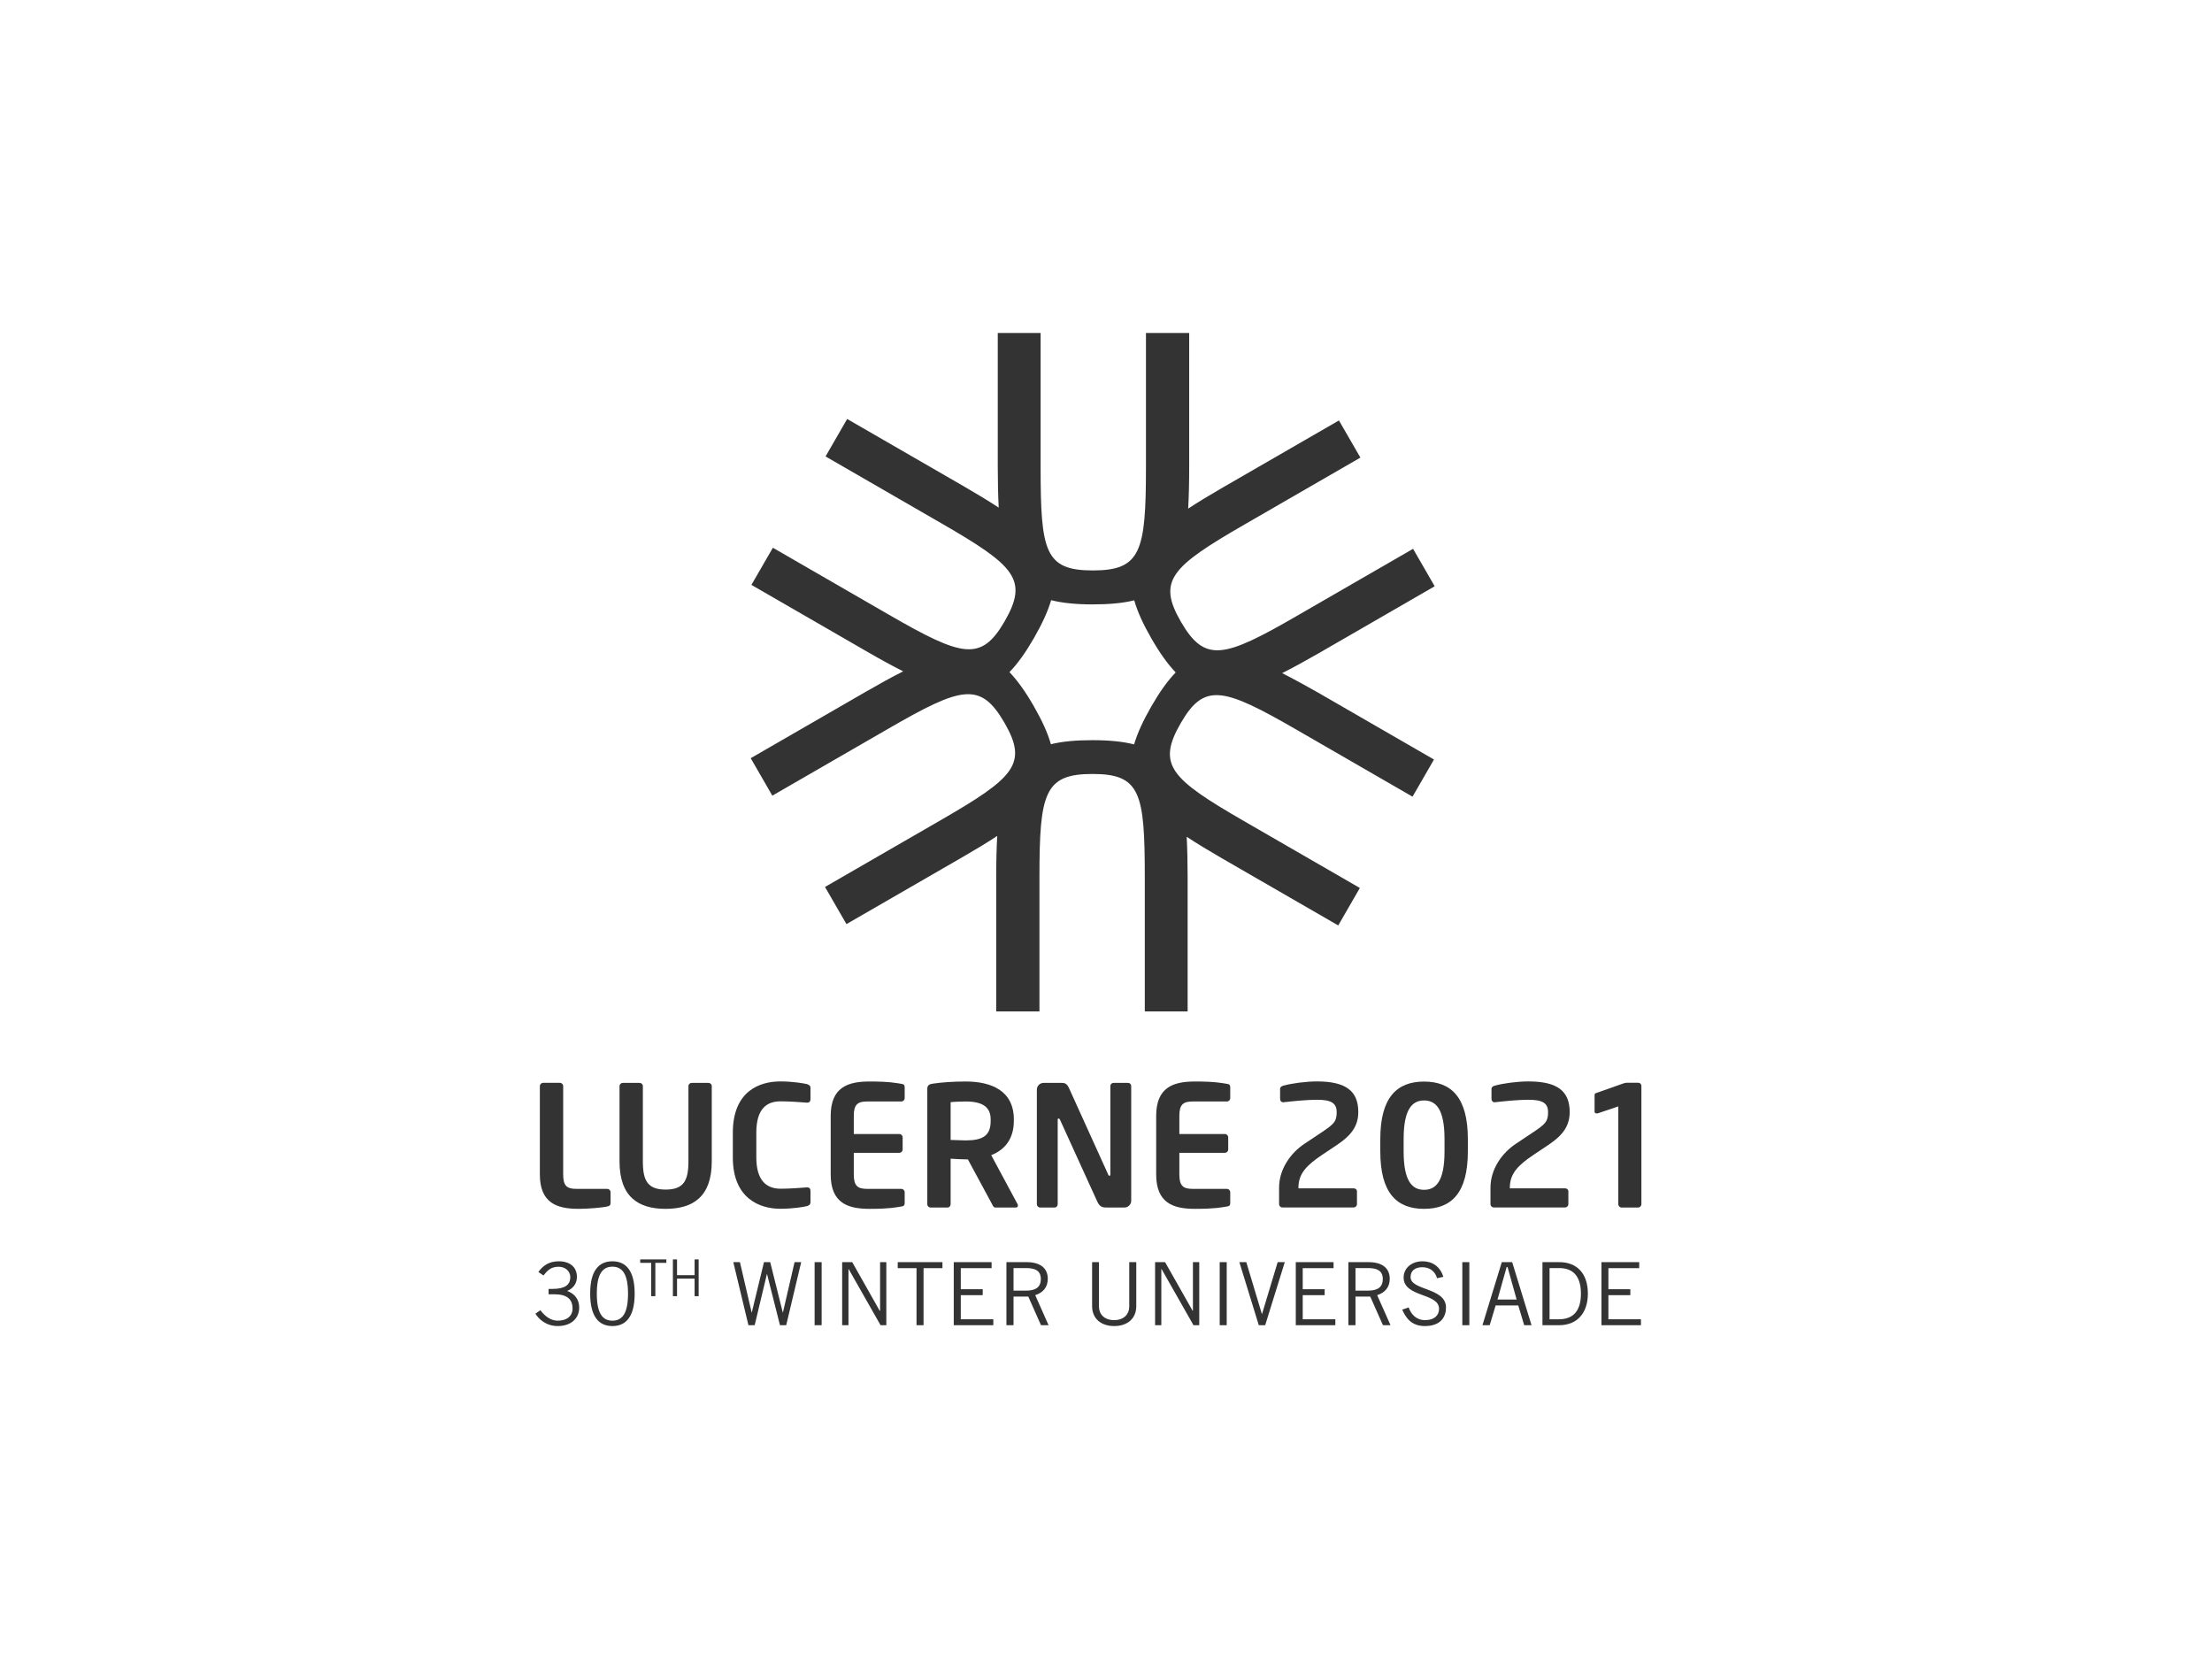 <?xml version="1.0" encoding="UTF-8"?>
<svg xmlns="http://www.w3.org/2000/svg" id="Logos" viewBox="0 0 283.46 212.6">
  <defs>
    <style>.cls-1{fill:#333;}</style>
  </defs>
  <path class="cls-1" d="m69.25,167.9c.62.83,1.38,1.34,2.22,1.34,1.19,0,1.9-.6,1.9-1.57,0-1.13-.67-1.81-2.28-1.81h-.79v-.69h.48c1.61,0,2.3-.51,2.3-1.51,0-.82-.71-1.33-1.48-1.33-.98,0-1.41.43-1.95,1.12l-.66-.45c.55-.76,1.31-1.37,2.61-1.37,1.43,0,2.33.74,2.33,2.01,0,.97-.63,1.54-1.25,1.79,1.28.49,1.54,1.41,1.54,2.15,0,1.38-1.06,2.35-2.75,2.35-1.54,0-2.48-.96-2.86-1.59"></path>
  <path class="cls-1" d="m78.48,161.63c1.76,0,2.85,1.23,2.85,4.15s-1.1,4.15-2.85,4.15-2.85-1.23-2.85-4.15c-.01-2.92,1.09-4.15,2.85-4.15m0,7.61c1.31,0,2-1.01,2-3.46s-.69-3.46-2-3.46-2,1.01-2,3.46c0,2.45.69,3.46,2,3.46"></path>
  <polyline class="cls-1" points="83.98 161.83 83.98 166.1 83.45 166.1 83.45 161.83 82.04 161.83 82.04 161.39 85.39 161.39 85.39 161.83"></polyline>
  <polyline class="cls-1" points="89.53 161.39 89.53 166.1 89.01 166.1 89.01 163.85 86.76 163.85 86.76 166.1 86.23 166.1 86.23 161.39 86.76 161.39 86.76 163.41 89.01 163.41 89.01 161.39"></polyline>
  <polyline class="cls-1" points="93.97 161.74 94.82 161.74 96.32 168.19 96.34 168.19 97.9 161.74 98.7 161.74 100.31 168.19 100.33 168.19 101.82 161.74 102.67 161.74 100.75 169.82 99.95 169.82 98.3 163.29 98.27 163.29 96.71 169.82 95.91 169.82"></polyline>
  <rect class="cls-1" x="104.39" y="161.74" width=".9" height="8.08"></rect>
  <polyline class="cls-1" points="107.92 169.82 107.92 161.74 109.21 161.74 112.73 167.97 112.78 167.97 112.78 161.74 113.58 161.74 113.58 169.82 112.84 169.82 108.75 162.62 108.73 162.62 108.73 169.82"></polyline>
  <polyline class="cls-1" points="118.35 162.51 118.35 169.82 117.45 169.82 117.45 162.51 115.04 162.51 115.04 161.74 120.77 161.74 120.77 162.51"></polyline>
  <polyline class="cls-1" points="127.07 161.74 127.07 162.51 123.12 162.51 123.12 165.21 125.93 165.21 125.93 165.97 123.12 165.97 123.12 169.06 127.29 169.06 127.29 169.82 122.22 169.82 122.22 161.74"></polyline>
  <path class="cls-1" d="m128.97,169.82v-8.08h2.6c1.75,0,2.7.78,2.7,2.13,0,1.14-.66,1.79-1.61,2.1l1.71,3.85h-.97l-1.63-3.67h-1.89v3.67m0-4.43h1.62c1.23,0,1.88-.46,1.88-1.48,0-1.09-.74-1.41-1.89-1.41h-1.61v2.89Z"></path>
  <path class="cls-1" d="m140.83,161.74v5.71c0,.94.67,1.72,1.94,1.72s1.94-.78,1.94-1.72v-5.71h.9v5.64c0,1.61-1.16,2.55-2.83,2.55s-2.83-.94-2.83-2.55v-5.64"></path>
  <polyline class="cls-1" points="148.02 169.82 148.02 161.74 149.3 161.74 152.83 167.97 152.87 167.97 152.87 161.74 153.68 161.74 153.68 169.82 152.94 169.82 148.85 162.62 148.82 162.62 148.82 169.82"></polyline>
  <rect class="cls-1" x="156.3" y="161.74" width=".9" height="8.08"></rect>
  <polyline class="cls-1" points="158.82 161.74 159.71 161.74 161.7 168.37 161.73 168.37 163.73 161.74 164.64 161.74 162.13 169.82 161.31 169.82"></polyline>
  <polyline class="cls-1" points="170.89 161.74 170.89 162.51 166.94 162.51 166.94 165.21 169.75 165.21 169.75 165.97 166.94 165.97 166.94 169.06 171.12 169.06 171.12 169.82 166.05 169.82 166.05 161.74"></polyline>
  <path class="cls-1" d="m172.79,169.82v-8.08h2.6c1.75,0,2.7.78,2.7,2.13,0,1.14-.66,1.79-1.61,2.1l1.71,3.85h-.97l-1.63-3.67h-1.89v3.67m0-4.43h1.62c1.23,0,1.88-.46,1.88-1.48,0-1.09-.74-1.41-1.89-1.41h-1.61v2.89Z"></path>
  <path class="cls-1" d="m184.15,163.8c-.2-.78-.84-1.41-1.88-1.41-.94,0-1.5.45-1.51,1.25-.02,1.77,4.54,1.32,4.54,3.92,0,1.18-.66,2.37-2.72,2.37-1.77,0-2.46-1.14-2.89-2.1l.82-.29c.32.85.93,1.63,2.12,1.63s1.78-.63,1.78-1.45c0-2.06-4.54-1.45-4.54-4.01,0-1.16.97-2.08,2.43-2.08,1.25,0,2.24.66,2.66,1.99"></path>
  <rect class="cls-1" x="187.39" y="161.74" width=".9" height="8.08"></rect>
  <path class="cls-1" d="m189.97,169.82l2.48-8.08h1.33l2.48,8.08h-.94l-.76-2.53h-2.9l-.76,2.53m1-3.29h2.45l-1.16-4.16h-.12l-1.17,4.16Z"></path>
  <path class="cls-1" d="m197.66,161.74h2.17c2.19,0,3.65,1.39,3.65,4.04,0,2.37-1.28,4.04-3.69,4.04h-2.13m.9-.76h1.21c1.86,0,2.82-1.11,2.82-3.28,0-2.36-1.12-3.28-2.77-3.28h-1.25v6.56h-.01Z"></path>
  <polyline class="cls-1" points="210.06 161.74 210.06 162.51 206.11 162.51 206.11 165.21 208.92 165.21 208.92 165.97 206.11 165.97 206.11 169.06 210.28 169.06 210.28 169.82 205.22 169.82 205.22 161.74"></polyline>
  <path class="cls-1" d="m77.8,154.61c-.64.15-2.52.3-3.65.3-2.79,0-4.97-.75-4.97-4.41v-11.31c0-.24.19-.43.43-.43h2.13c.24,0,.43.19.43.43v11.31c0,1.42.43,1.85,1.68,1.85h3.96c.24,0,.43.19.43.43v1.38c-.01.3-.12.38-.44.45"></path>
  <path class="cls-1" d="m85.3,154.91c-3.46,0-5.91-1.5-5.91-6.08v-9.65c0-.24.19-.41.43-.41h2.13c.24,0,.43.17.43.41v9.65c0,2.45.6,3.61,2.92,3.61s2.92-1.16,2.92-3.61v-9.65c0-.24.19-.41.43-.41h2.13c.24,0,.43.17.43.41v9.65c0,4.57-2.45,6.08-5.91,6.08"></path>
  <path class="cls-1" d="m103.39,154.56c-.32.09-1.74.34-3.4.34-2.58,0-6.08-1.27-6.08-6.58v-3.16c0-5.4,3.5-6.58,6.08-6.58,1.66,0,3.07.26,3.4.34.28.09.47.19.47.49v1.44c0,.26-.11.45-.43.45h-.04c-.75-.06-2.21-.17-3.35-.17-1.81,0-3.12.97-3.12,4.02v3.16c0,2.99,1.31,4.02,3.12,4.02,1.14,0,2.6-.11,3.35-.17h.04c.32,0,.43.19.43.45v1.44c0,.32-.19.43-.47.51"></path>
  <path class="cls-1" d="m115.5,154.61c-.69.11-1.53.3-4.08.3-2.79,0-4.97-.75-4.97-4.41v-7.5c0-3.65,2.17-4.41,4.97-4.41,2.56,0,3.4.19,4.08.3.32.04.43.15.43.45v1.38c0,.24-.19.43-.43.43h-4.39c-1.25,0-1.7.43-1.7,1.85v2.32h5.83c.24,0,.43.19.43.43v1.55c0,.24-.19.43-.43.43h-5.83v2.77c0,1.42.45,1.85,1.7,1.85h4.39c.24,0,.43.19.43.43v1.38c0,.3-.11.4-.43.45"></path>
  <path class="cls-1" d="m130.18,154.74h-2.62c-.24,0-.32-.21-.43-.43l-3.1-5.74h-.3c-.56,0-1.42-.06-1.91-.09v5.83c0,.24-.17.43-.41.43h-2.15c-.24,0-.43-.19-.43-.43v-14.8c0-.43.26-.58.69-.64,1.12-.17,2.64-.28,4.21-.28,3.31,0,6.19,1.18,6.19,4.86v.19c0,2.28-1.14,3.7-2.9,4.39l3.38,6.28c.04.06.04.13.04.17,0,.15-.09.26-.26.26m-3.23-11.29c0-1.61-1.07-2.3-3.22-2.3-.45,0-1.53.04-1.91.09v4.84c.34.02,1.55.06,1.91.06,2.21,0,3.22-.6,3.22-2.49v-.2Z"></path>
  <path class="cls-1" d="m144.09,154.74h-2.17c-.52,0-.97,0-1.31-.77l-4.77-10.47c-.06-.13-.13-.17-.19-.17s-.11.04-.11.17v10.81c0,.24-.17.43-.41.43h-1.83c-.24,0-.43-.19-.43-.43v-14.68c0-.47.39-.86.86-.86h2.32c.45,0,.69.13.95.69l5.01,11.05c.04.11.11.17.17.17.04,0,.11-.06.11-.19v-11.31c0-.24.17-.41.41-.41h1.85c.24,0,.41.17.41.41v14.71c-.01.46-.4.85-.87.85"></path>
  <path class="cls-1" d="m157.22,154.61c-.69.11-1.53.3-4.09.3-2.79,0-4.97-.75-4.97-4.41v-7.5c0-3.65,2.17-4.41,4.97-4.41,2.56,0,3.4.19,4.09.3.32.04.43.15.43.45v1.38c0,.24-.19.43-.43.43h-4.39c-1.25,0-1.7.43-1.7,1.85v2.32h5.83c.24,0,.43.19.43.43v1.55c0,.24-.19.43-.43.43h-5.83v2.77c0,1.42.45,1.85,1.7,1.85h4.39c.24,0,.43.19.43.43v1.38c0,.3-.1.4-.43.45"></path>
  <path class="cls-1" d="m171.37,146.69l-1.93,1.29c-2.02,1.35-3.05,2.43-3.05,4.21v.09h7.07c.24,0,.43.15.43.39v1.63c0,.24-.19.43-.43.43h-9.12c-.24,0-.43-.19-.43-.43v-2.11c0-2.37,1.48-4.45,3.27-5.63l2.13-1.42c1.66-1.1,1.98-1.44,1.98-2.62s-.73-1.59-2.52-1.59c-1.27,0-3.01.17-4.3.32h-.04c-.24,0-.39-.19-.39-.43v-1.29c0-.22.19-.34.41-.41,1.12-.3,2.92-.54,4.32-.54,3.76,0,5.29,1.27,5.29,3.93,0,1.8-.93,3-2.69,4.18"></path>
  <path class="cls-1" d="m182.49,154.91c-3.48,0-5.61-2-5.61-7.35v-1.59c0-5.35,2.13-7.37,5.61-7.37s5.61,2.02,5.61,7.37v1.59c0,5.35-2.13,7.35-5.61,7.35m2.62-8.95c0-3.89-1.14-4.94-2.62-4.94s-2.62,1.05-2.62,4.94v1.59c0,3.89,1.14,4.92,2.62,4.92s2.62-1.03,2.62-4.92v-1.59Z"></path>
  <path class="cls-1" d="m198.46,146.69l-1.93,1.29c-2.02,1.35-3.05,2.43-3.05,4.21v.09h7.07c.24,0,.43.15.43.39v1.63c0,.24-.19.43-.43.43h-9.12c-.24,0-.43-.19-.43-.43v-2.11c0-2.37,1.48-4.45,3.27-5.63l2.13-1.42c1.66-1.1,1.98-1.44,1.98-2.62s-.73-1.59-2.52-1.59c-1.27,0-3.01.17-4.3.32h-.04c-.24,0-.39-.19-.39-.43v-1.29c0-.22.19-.34.41-.41,1.12-.3,2.92-.54,4.32-.54,3.76,0,5.29,1.27,5.29,3.93,0,1.8-.93,3-2.69,4.18"></path>
  <path class="cls-1" d="m209.92,154.74h-2.11c-.24,0-.43-.19-.43-.43v-12.53l-2.54.86c-.11.04-.19.04-.26.04-.15,0-.24-.06-.24-.26v-2.09c0-.13.04-.19.15-.24l3.53-1.25c.13-.04.26-.09.49-.09h1.42c.24,0,.41.17.41.41v15.14c0,.24-.19.44-.42.44"></path>
  <path class="cls-1" d="m164.3,86.26c1.42-.71,2.96-1.56,4.67-2.54l14.88-8.59-2.77-4.8-14.88,8.59c-9.38,5.42-11.8,6.06-14.88.74-3.02-5.24-1.26-7.01,8.13-12.43l14.88-8.59-2.75-4.76-14.88,8.59c-1.66.96-3.14,1.85-4.44,2.71.09-1.58.13-3.34.13-5.31v-17.2h-5.54v17.18c0,10.83-.65,13.25-6.8,13.25s-6.7-2.42-6.7-13.25v-17.18h-5.49v17.18c0,1.92.04,3.65.12,5.2-1.32-.87-2.83-1.78-4.54-2.77l-14.88-8.59-2.77,4.8,14.88,8.59c9.38,5.42,11.15,7.19,8.08,12.52-3.02,5.24-5.45,4.59-14.83-.82l-14.88-8.59-2.75,4.76,14.88,8.59c1.66.96,3.18,1.79,4.57,2.49-1.42.71-2.96,1.56-4.66,2.54l-14.88,8.59,2.77,4.8,14.88-8.59c9.38-5.42,11.8-6.06,14.88-.73,3.02,5.24,1.26,7.01-8.13,12.43l-14.88,8.59,2.75,4.76,14.88-8.59c1.66-.96,3.14-1.85,4.44-2.71-.09,1.58-.13,3.34-.13,5.31v17.18h5.54v-17.18c0-10.83.65-13.25,6.8-13.25s6.7,2.42,6.7,13.25v17.18h5.49v-17.18c0-1.92-.04-3.65-.12-5.2,1.32.87,2.83,1.78,4.54,2.77l14.88,8.59,2.77-4.8-14.88-8.59c-9.38-5.42-11.15-7.19-8.08-12.52,3.02-5.24,5.44-4.59,14.83.82l14.88,8.59,2.75-4.76-14.88-8.59c-1.68-.95-3.19-1.78-4.58-2.48m-16.76,4.26c-1.05,1.83-1.79,3.43-2.21,4.87-1.46-.37-3.21-.54-5.34-.54s-3.86.16-5.32.52c-.41-1.45-1.14-3.05-2.2-4.89-1.05-1.83-2.07-3.26-3.11-4.35,1.05-1.08,2.07-2.52,3.13-4.35,1.05-1.83,1.79-3.43,2.21-4.87,1.46.37,3.21.54,5.33.54s3.86-.16,5.32-.52c.41,1.45,1.14,3.05,2.2,4.89,1.05,1.83,2.07,3.26,3.11,4.35-1.04,1.07-2.06,2.51-3.12,4.35"></path>
</svg>

